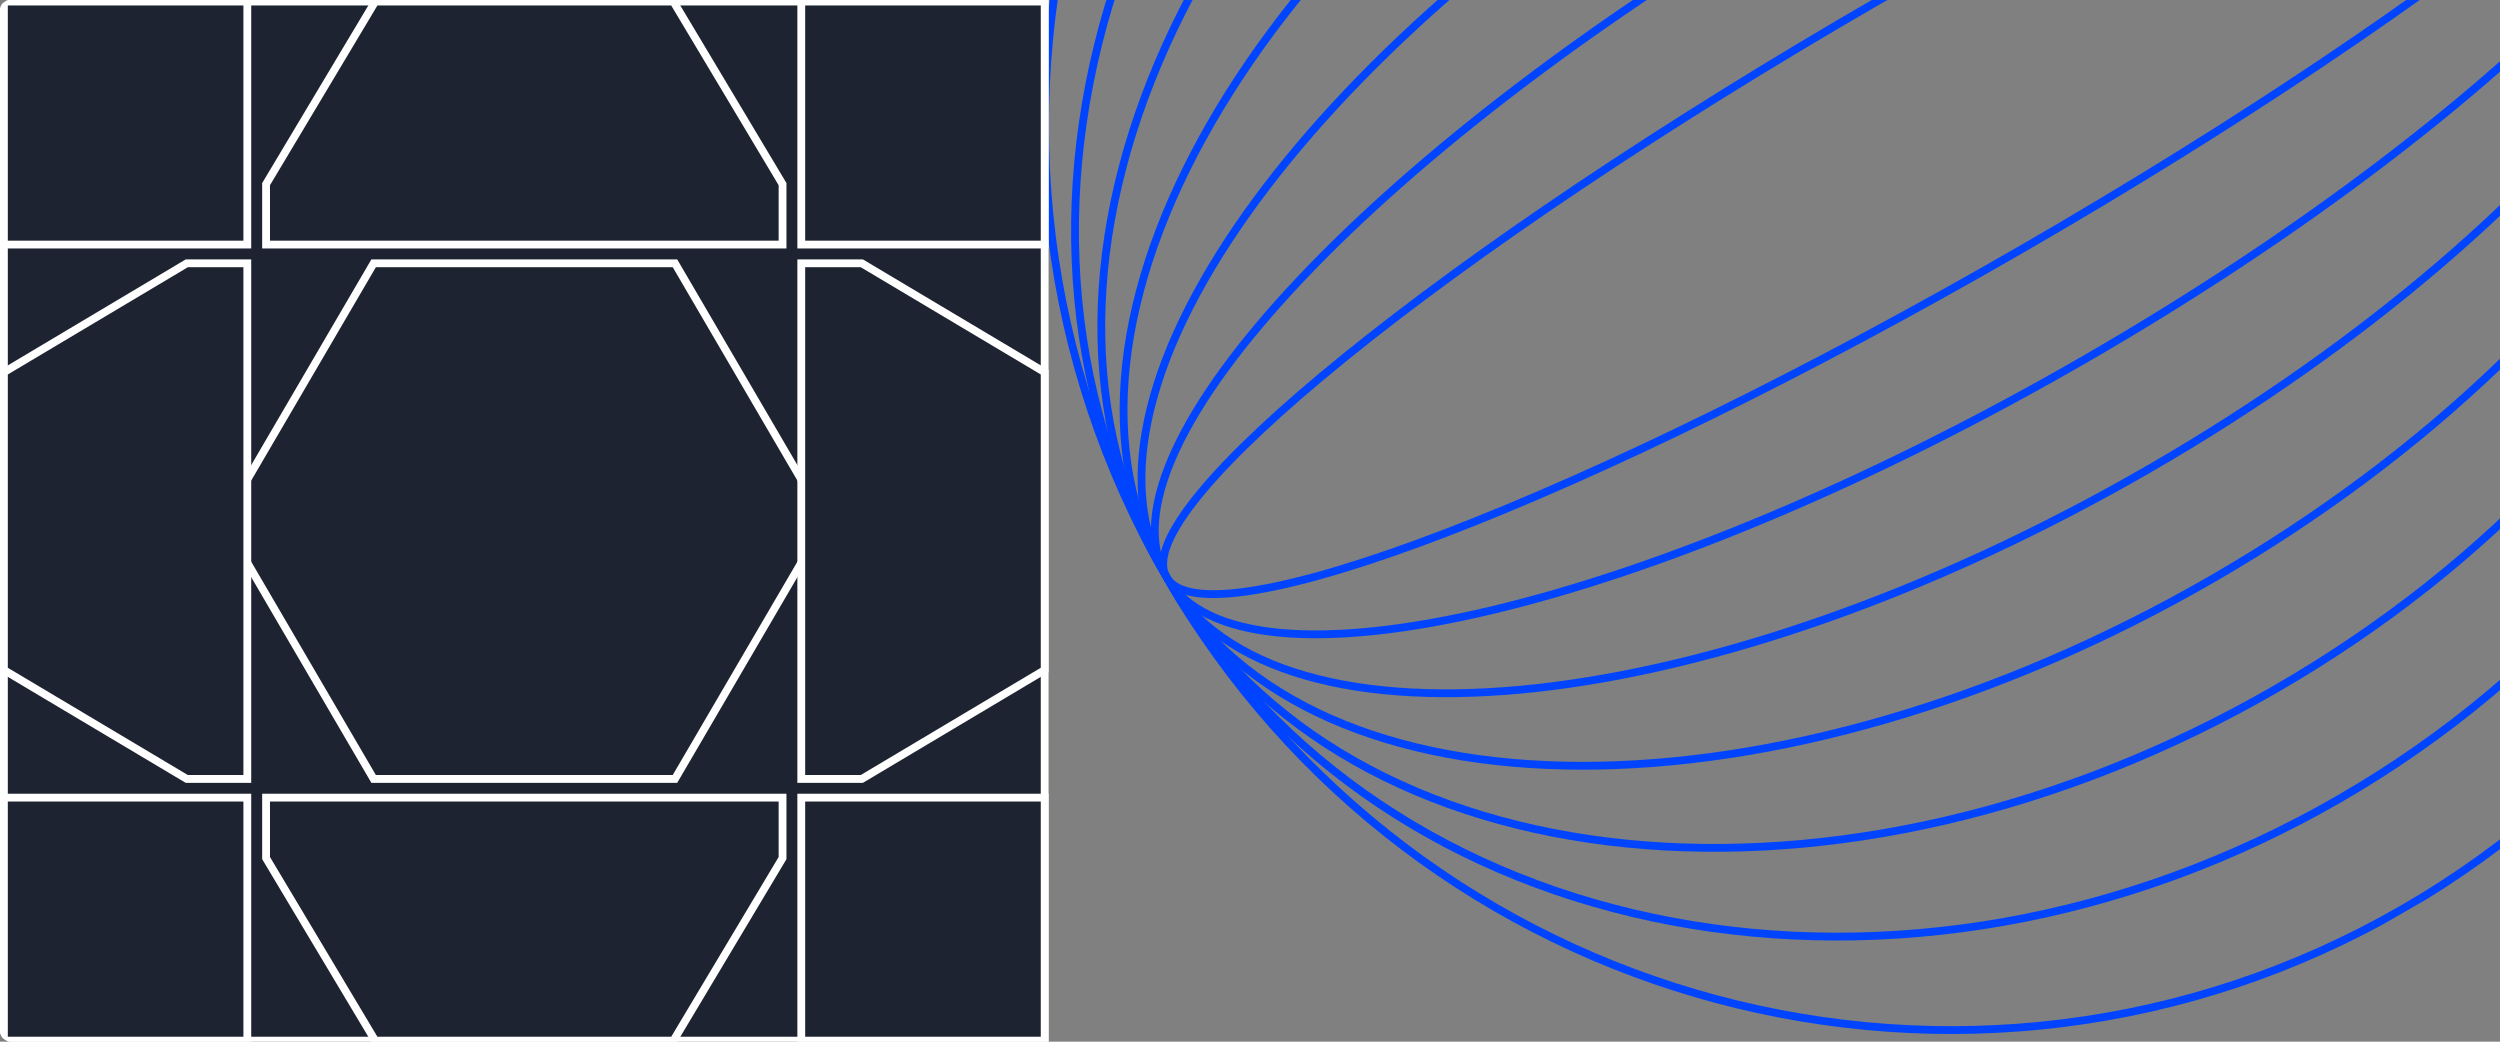 <svg width="480" height="200" viewBox="0 0 480 200" fill="none" xmlns="http://www.w3.org/2000/svg">
<rect x="0" y="0" width="480" height="200" fill="#808080" stroke="none"/>
<g clip-path="url(#clip0_51112_192366)">
<g clip-path="url(#clip1_51112_192366)">
<path d="M461.405 174.461C544.543 126.461 573.029 20.153 525.029 -62.986C477.029 -146.124 370.72 -174.609 287.582 -126.609C204.444 -78.609 175.958 27.699 223.958 110.837C271.958 193.976 378.267 222.461 461.405 174.461Z" stroke="#0044FF" stroke-width="1.5" stroke-miterlimit="10"/>
<path d="M449.21 153.339C532.349 105.339 566.294 8.487 525.029 -62.986C483.764 -134.458 382.916 -153.487 299.777 -105.487C216.639 -57.487 182.694 39.365 223.959 110.837C265.223 182.31 366.072 201.339 449.21 153.339Z" stroke="#0044FF" stroke-width="1.5" stroke-miterlimit="10"/>
<path d="M437.026 132.232C520.164 84.232 559.565 -3.169 525.031 -62.985C490.496 -122.801 395.103 -132.38 311.965 -84.38C228.827 -36.38 189.426 51.022 223.96 110.838C258.495 170.654 353.888 180.232 437.026 132.232Z" stroke="#0044FF" stroke-width="1.5" stroke-miterlimit="10"/>
<path d="M424.831 111.11C507.969 63.11 552.83 -14.835 525.031 -62.986C497.231 -111.136 407.298 -111.258 324.16 -63.258C241.022 -15.258 196.161 62.687 223.96 110.837C251.76 158.988 341.693 159.109 424.831 111.11Z" stroke="#0044FF" stroke-width="1.5" stroke-miterlimit="10"/>
<path d="M412.647 90.003C495.785 42.003 546.102 -26.492 525.032 -62.985C503.963 -99.479 419.486 -90.151 336.348 -42.151C253.209 5.849 202.893 74.344 223.962 110.838C245.032 147.331 329.509 138.003 412.647 90.003Z" stroke="#0044FF" stroke-width="1.5" stroke-miterlimit="10"/>
<path d="M400.452 68.881C483.59 20.881 539.367 -38.157 525.033 -62.985C510.698 -87.813 431.681 -69.028 348.543 -21.028C265.405 26.972 209.628 86.01 223.962 110.838C238.297 135.666 317.314 116.881 400.452 68.881Z" stroke="#0044FF" stroke-width="1.5" stroke-miterlimit="10"/>
<path d="M388.268 47.774C471.406 -0.226 532.638 -49.815 525.034 -62.985C517.43 -76.156 443.869 -47.922 360.73 0.078C277.592 48.078 216.36 97.667 223.964 110.838C231.568 124.009 305.129 95.774 388.268 47.774Z" stroke="#0044FF" stroke-width="1.5" stroke-miterlimit="10"/>
</g>
<path d="M0.75 199.803V0.305H200.576V199.803H0.75Z" fill="#1D2330" stroke="white" stroke-width="1.5"/>
<path d="M158.517 100.055L129.595 149.555H71.736L42.814 100.055L71.736 50.556H129.595L158.517 100.055Z" fill="#1D2330" stroke="white" stroke-width="1.5"/>
<path d="M200.578 71.473V128.638L165.47 149.555H153.844V50.556H165.47L200.578 71.473Z" fill="#1D2330" stroke="white" stroke-width="1.5"/>
<path d="M72.037 0.305H129.298L150.249 35.355V46.961H51.086V35.355L72.037 0.305Z" fill="#1D2330" stroke="white" stroke-width="1.5"/>
<path d="M0.75 128.638V71.473L35.858 50.556H47.484V149.555H35.858L0.75 128.638Z" fill="#1D2330" stroke="white" stroke-width="1.5"/>
<path d="M129.298 199.804H72.037L51.086 164.754V153.148H150.249V164.754L129.298 199.804Z" fill="#1D2330" stroke="white" stroke-width="1.5"/>
<path d="M153.844 46.961V0.305H200.578V46.961H153.844Z" fill="#1D2330" stroke="white" stroke-width="1.5"/>
<path d="M0.75 46.961V0.305H47.484V46.961H0.75Z" fill="#1D2330" stroke="white" stroke-width="1.5"/>
<path d="M153.844 199.804V153.148H200.578V199.804H153.844Z" fill="#1D2330" stroke="white" stroke-width="1.5"/>
<path d="M0.75 199.804V153.148H47.484V199.804H0.75Z" fill="#1D2330" stroke="white" stroke-width="1.5"/>
</g>
<defs>
<clipPath id="clip0_51112_192366">
<rect width="480" height="200" rx="2" fill="white"/>
</clipPath>
<clipPath id="clip1_51112_192366">
<rect width="349" height="349" fill="white" transform="translate(136.125 -39.945) rotate(-30)"/>
</clipPath>
</defs>
</svg>
